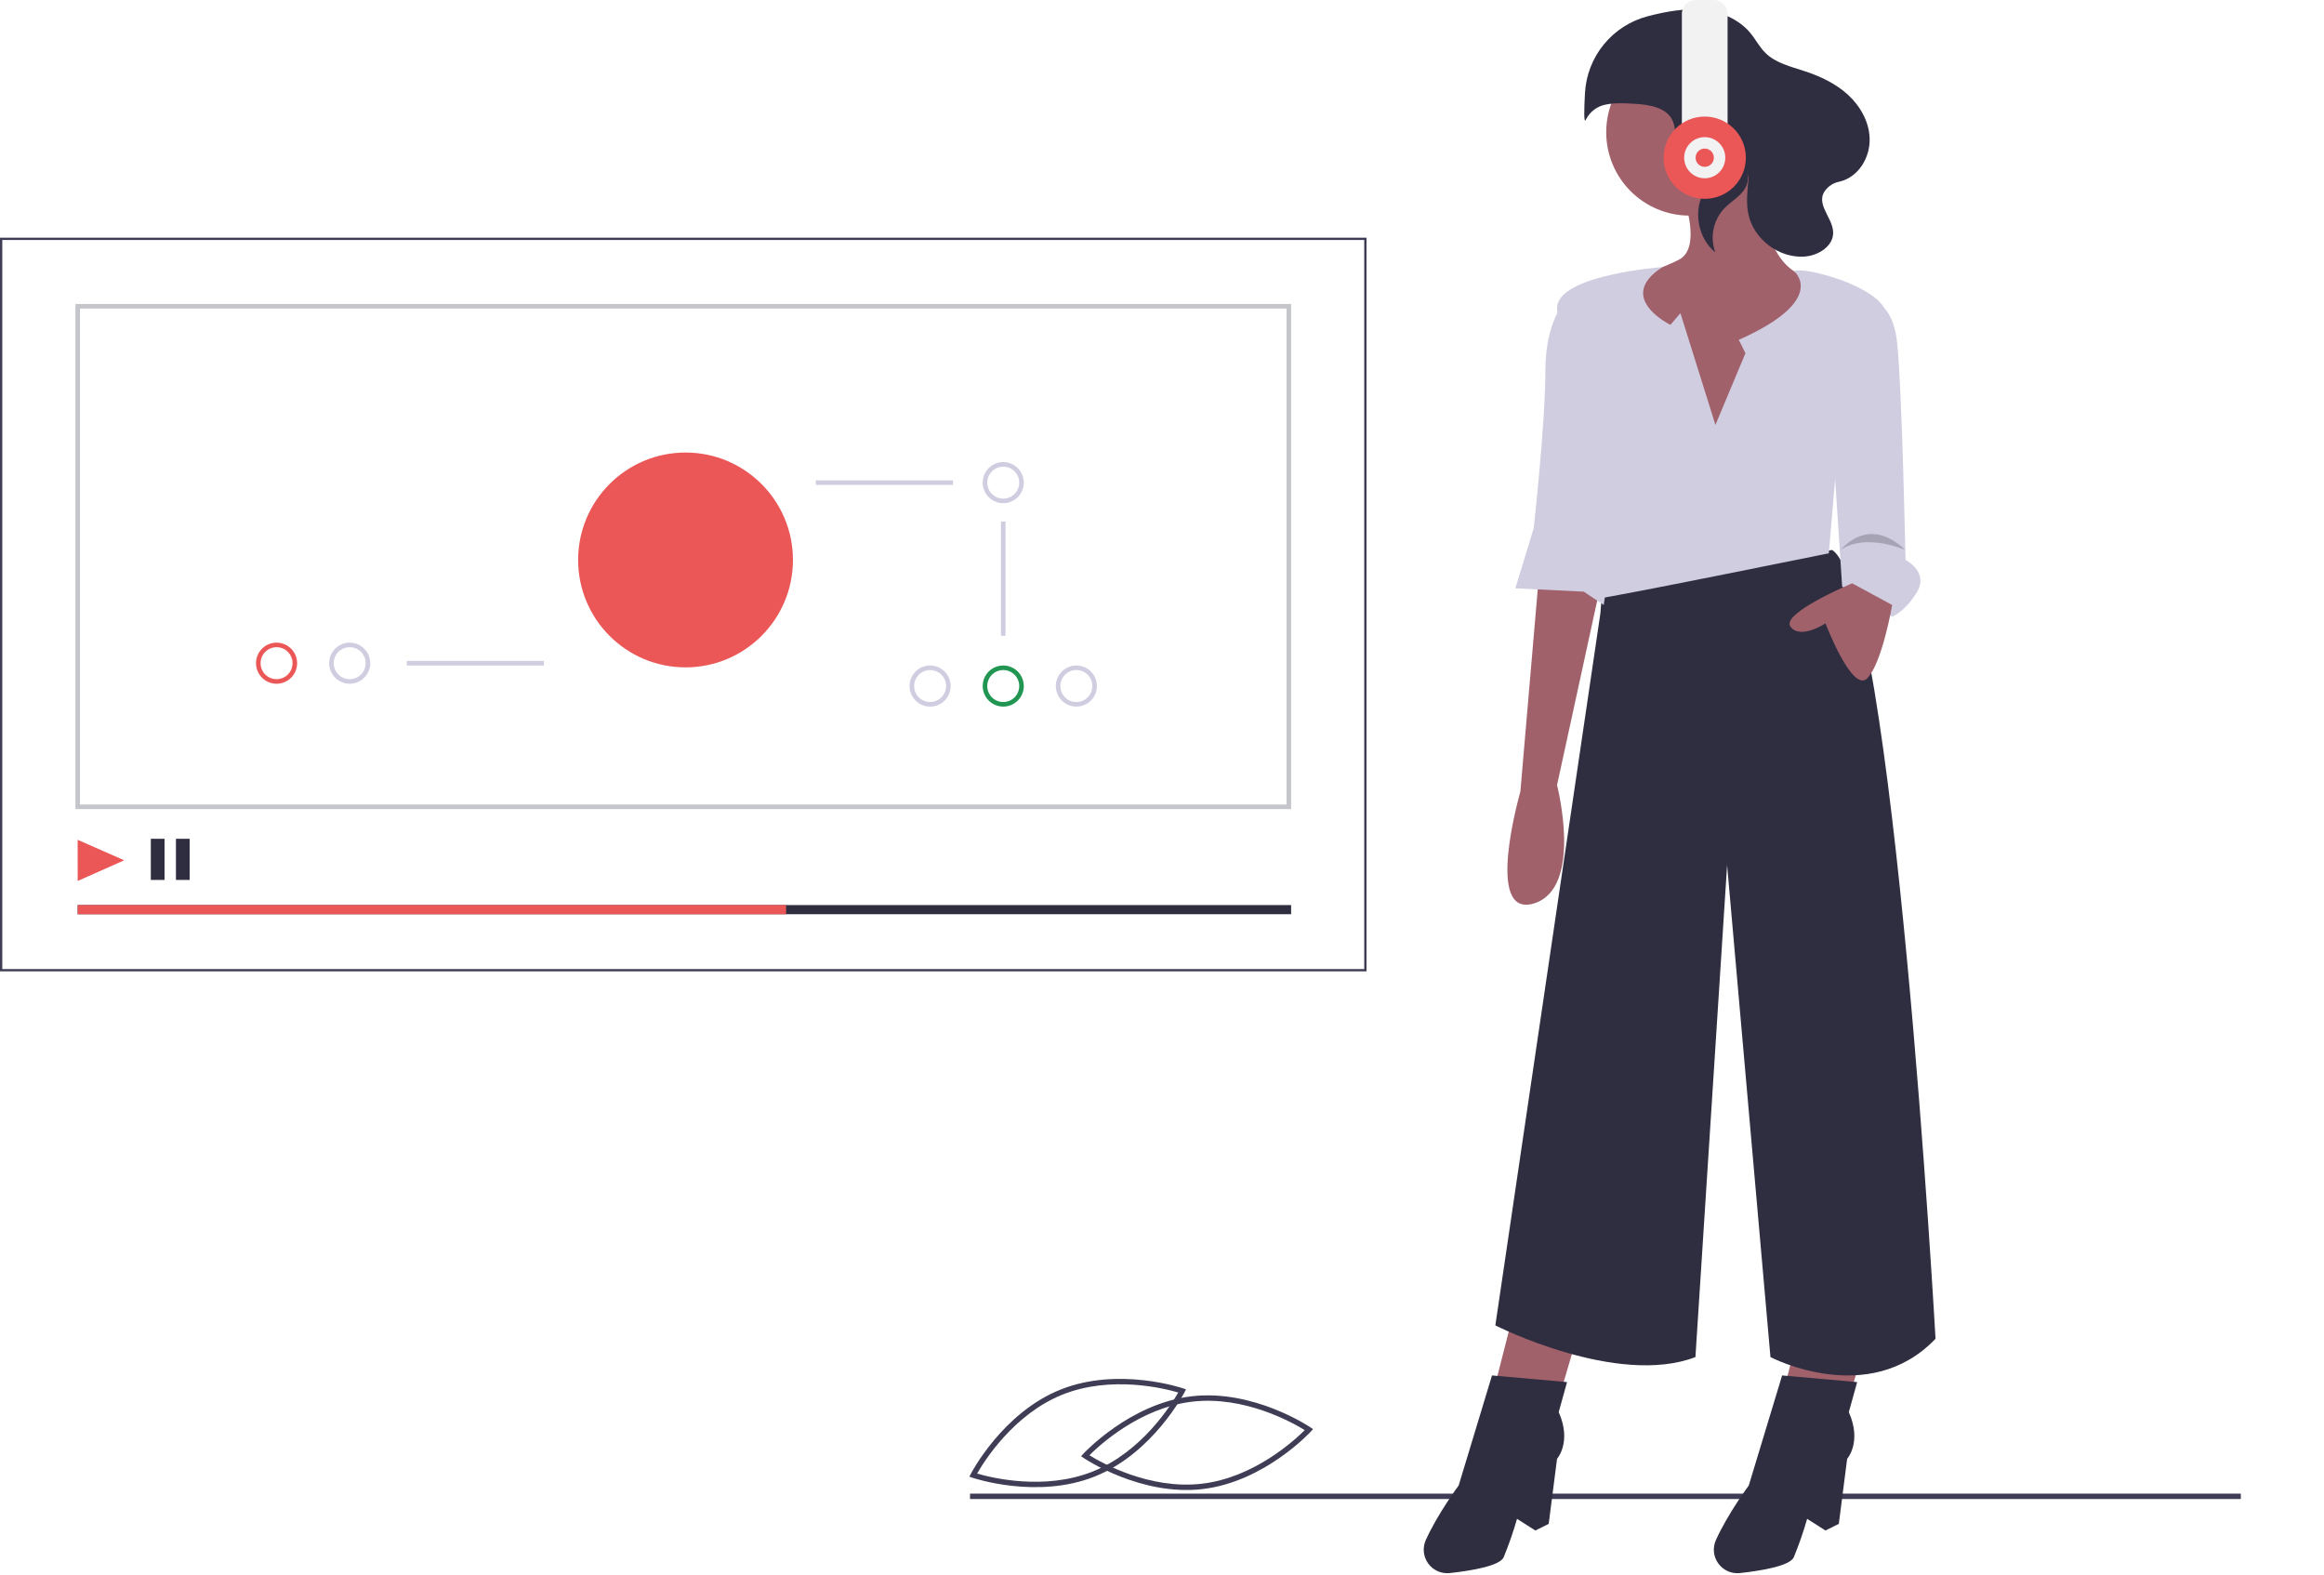 <svg width="1017" height="689" viewBox="0 0 1017 689" fill="none" xmlns="http://www.w3.org/2000/svg">
<g clip-path="url(#clip0)">
<path d="M518.997 607.898L518.384 609.104C518.249 609.369 504.616 635.732 479.246 645.958C453.875 656.184 425.772 646.644 425.491 646.547L424.213 646.103L424.826 644.897C424.961 644.632 438.593 618.27 463.963 608.044C489.335 597.817 517.438 607.357 517.718 607.454L518.997 607.898ZM478.363 643.767C499.814 635.121 512.618 614.516 515.602 609.267C509.809 607.557 486.276 601.596 464.846 610.234C443.419 618.871 430.597 639.483 427.607 644.735C433.404 646.445 456.935 652.405 478.363 643.767Z" fill="#3F3D56"/>
<path d="M474.007 636.153C474.206 635.933 494.308 614.099 521.478 610.926C548.647 607.754 573.24 624.367 573.486 624.535L574.601 625.3L573.691 626.302C573.492 626.522 553.39 648.356 526.22 651.529C499.051 654.702 474.458 638.088 474.213 637.92L473.097 637.154L474.007 636.153ZM570.966 625.725C565.826 622.547 544.699 610.592 521.753 613.272C498.803 615.952 480.999 632.455 476.732 636.73C481.866 639.91 502.974 651.866 525.946 649.183C548.894 646.503 566.696 630.002 570.966 625.725Z" fill="#3F3D56"/>
<path d="M980.601 653.514H424.493V655.876H980.601V653.514Z" fill="#3F3D56"/>
<path d="M661.672 576.991L644.89 642.658L649.998 647.766L680.642 617.121L689.398 587.206L661.672 576.991Z" fill="#A0616A"/>
<path d="M788.629 576.991L771.847 642.658L776.955 647.766L807.6 617.121L816.355 587.206L788.629 576.991Z" fill="#A0616A"/>
<path d="M801.762 240.627L701.072 258.868L700.343 268.354L654.375 579.909C654.375 579.909 707.639 606.906 741.932 593.772L755.795 378.529L774.766 593.772C774.766 593.772 817.814 616.391 847 585.746C847 585.746 828.759 258.139 801.762 240.627Z" fill="#2F2E41"/>
<path d="M685.75 604.717L652.916 601.798L638.323 649.955C638.323 649.955 629.156 662.283 623.93 673.831C623.187 675.488 622.896 677.313 623.086 679.119C623.276 680.926 623.941 682.65 625.013 684.116C626.085 685.583 627.525 686.74 629.189 687.469C630.852 688.198 632.679 688.475 634.484 688.27C644.399 687.174 656.353 685.088 658.024 681.329C660.279 675.848 662.228 670.245 663.861 664.547L671.887 669.655L677.724 666.736L681.372 638.28C681.372 638.28 687.939 630.984 682.102 617.85L685.75 604.717Z" fill="#2F2E41"/>
<path d="M812.707 604.717L779.873 601.798L765.28 649.955C765.28 649.955 756.113 662.283 750.887 673.831C750.144 675.488 749.853 677.313 750.043 679.119C750.233 680.926 750.898 682.65 751.97 684.116C753.042 685.583 754.482 686.74 756.146 687.469C757.81 688.198 759.636 688.475 761.441 688.27C771.356 687.174 783.31 685.088 784.981 681.329C787.236 675.848 789.185 670.245 790.818 664.547L798.844 669.655L804.681 666.736L808.329 638.28C808.329 638.28 814.896 630.984 809.059 617.85L812.707 604.717Z" fill="#2F2E41"/>
<path d="M739.378 94.335C759.527 94.335 775.86 78.001 775.86 57.853C775.86 37.705 759.527 21.371 739.378 21.371C719.23 21.371 702.896 37.705 702.896 57.853C702.896 78.001 719.23 94.335 739.378 94.335Z" fill="#A0616A"/>
<path d="M736.825 86.674C736.825 86.674 744.851 108.563 734.636 113.67C728.345 116.792 721.742 119.238 714.935 120.967L716.395 154.53L752.877 203.416L795.925 120.967C795.925 120.967 772.577 127.533 768.929 75.729L736.825 86.674Z" fill="#A0616A"/>
<path d="M673.346 253.031L665.32 346.425C665.32 346.425 649.268 401.878 671.157 395.311C693.046 388.744 681.372 343.506 681.372 343.506L701.072 253.031H673.346Z" fill="#A0616A"/>
<path d="M750.688 185.904L735.365 137.019L730.987 142.126C730.987 142.126 706.578 130.241 727.539 116.848C727.539 116.848 681.372 120.237 681.372 134.83C681.372 149.423 701.802 194.66 701.802 194.66C701.802 194.66 695.965 261.787 699.613 261.787C703.261 261.787 800.303 242.087 800.303 242.087L803.222 207.794C803.222 207.794 831.678 143.585 823.652 133.371C815.626 123.156 787.515 116.479 785.153 118.723C785.153 118.723 800.303 131.182 760.903 148.693L763.821 154.53L750.688 185.904Z" fill="#D0CDE1"/>
<path d="M685.02 131.911C685.02 131.911 676.265 139.937 676.265 162.556C676.265 185.175 671.157 231.142 671.157 231.142L663.131 257.409L693.046 258.868L701.802 264.705C701.802 264.705 713.476 183.716 714.935 181.527C716.395 179.338 685.02 131.911 685.02 131.911Z" fill="#D0CDE1"/>
<path d="M815.626 131.182C815.626 131.182 828.029 128.993 830.218 150.152C832.407 171.312 833.867 245.005 833.867 245.005C833.867 245.005 844.081 250.113 838.974 258.868C833.867 267.624 828.029 269.813 828.029 269.813L806.14 256.679L801.762 189.553L815.626 131.182Z" fill="#D0CDE1"/>
<path d="M810.518 255.22C810.518 255.22 779.144 268.354 783.521 274.191C787.899 280.028 798.844 272.731 798.844 272.731C798.844 272.731 810.518 303.376 817.085 296.81C823.652 290.243 828.029 264.705 828.029 264.705L810.518 255.22Z" fill="#A0616A"/>
<path opacity="0.2" d="M805.566 240.627C805.566 240.627 817.265 224.94 833.774 240.627C833.774 240.627 816.301 232.966 805.566 240.627Z" fill="black"/>
<path d="M734.935 64.636C732.632 61.271 733.641 56.595 731.992 52.865C729.403 47.008 721.767 45.806 715.375 45.421C711.126 45.165 706.813 44.913 702.648 45.763C700.789 46.119 699.038 46.901 697.533 48.049C696.028 49.197 694.81 50.678 693.976 52.377C693.078 54.293 693.172 48.356 693.592 40.729C694.016 32.945 696.901 25.497 701.829 19.457C706.758 13.418 713.477 9.099 721.018 7.123C721.107 7.099 721.196 7.076 721.284 7.054C729.008 5.074 736.984 3.561 744.923 4.3C752.862 5.038 760.836 8.264 765.928 14.4C768.255 17.204 769.933 20.536 772.518 23.106C777.058 27.62 783.665 29.142 789.748 31.14C796.627 33.4 803.338 36.566 808.677 41.459C814.015 46.351 817.88 53.139 818.164 60.374C818.496 68.814 813.336 77.658 804.722 79.532C803.223 79.831 801.817 80.479 800.615 81.424C792.507 88.031 802.096 94.51 802.205 101.725C802.297 107.745 795.691 111.83 789.685 112.257C778.5 113.051 767.383 104.65 765.093 93.673C764.067 88.755 764.644 83.665 765.113 78.664C765.65 72.938 753.03 59.794 761.39 69.45C763.02 71.284 764.145 73.511 764.653 75.912C766.195 83.751 759.096 86.572 754.685 91.043C752.265 93.57 750.601 96.725 749.883 100.15C749.164 103.574 749.42 107.132 750.621 110.418C742.844 104.092 740.769 91.792 746.039 83.264C747.44 80.997 749.268 79.01 750.593 76.698C752.66 73.09 753.066 65.341 747.045 65.7C742.747 65.956 738.365 69.645 734.935 64.636Z" fill="#2F2E41"/>
<path d="M749.906 0H742.094C738.729 0 736 2.729 736 6.094V53.906C736 57.271 738.729 60 742.094 60H749.906C753.271 60 756 57.271 756 53.906V6.094C756 2.729 753.271 0 749.906 0Z" fill="#F2F2F2"/>
<path d="M746 87C755.941 87 764 78.941 764 69C764 59.059 755.941 51 746 51C736.059 51 728 59.059 728 69C728 78.941 736.059 87 746 87Z" fill="#EB5757"/>
<path d="M746 78C750.971 78 755 73.971 755 69C755 64.029 750.971 60 746 60C741.029 60 737 64.029 737 69C737 73.971 741.029 78 746 78Z" fill="#F2F2F2"/>
<path d="M746 73C748.209 73 750 71.209 750 69C750 66.791 748.209 65 746 65C743.791 65 742 66.791 742 69C742 71.209 743.791 73 746 73Z" fill="#EB5757"/>
<path d="M0.5 424.5V104.5H597.5V424.5H0.5Z" stroke="#3F3D56"/>
<path d="M565 396H34V400H565V396Z" fill="#2F2E41"/>
<path d="M344 396H34V400H344V396Z" fill="#EB5757"/>
<path d="M34 385.445L33.974 367.437L54.36 376.412L34 385.445Z" fill="#EB5757"/>
<path d="M72 367H66V385H72V367Z" fill="#2F2E41"/>
<path d="M83 367H77V385H83V367Z" fill="#2F2E41"/>
<path d="M565 354H33V133H565V354ZM35 352H563V135H35V352Z" fill="#3F3D56" fill-opacity="0.3"/>
<path d="M300 292C325.957 292 347 270.957 347 245C347 219.043 325.957 198 300 198C274.043 198 253 219.043 253 245C253 270.957 274.043 292 300 292Z" fill="#EB5757"/>
<path d="M417.024 210.168H357.024V212.168H417.024V210.168Z" fill="#D0CDE1"/>
<path d="M238.024 289.168H178.024V291.168H238.024V289.168Z" fill="#D0CDE1"/>
<path d="M439.024 220.168C437.244 220.168 435.504 219.64 434.024 218.651C432.544 217.662 431.39 216.256 430.709 214.612C430.028 212.967 429.85 211.158 430.197 209.412C430.544 207.666 431.401 206.062 432.66 204.804C433.919 203.545 435.522 202.688 437.268 202.341C439.014 201.993 440.824 202.172 442.468 202.853C444.113 203.534 445.518 204.688 446.507 206.168C447.496 207.648 448.024 209.388 448.024 211.168C448.021 213.554 447.072 215.841 445.385 217.529C443.698 219.216 441.41 220.165 439.024 220.168ZM439.024 204.168C437.639 204.168 436.286 204.578 435.135 205.347C433.984 206.117 433.087 207.21 432.557 208.489C432.027 209.768 431.888 211.175 432.158 212.533C432.429 213.891 433.095 215.138 434.074 216.117C435.053 217.096 436.3 217.763 437.658 218.033C439.016 218.303 440.424 218.165 441.703 217.635C442.982 217.105 444.075 216.208 444.844 215.057C445.613 213.906 446.024 212.552 446.024 211.168C446.022 209.312 445.284 207.533 443.971 206.22C442.659 204.908 440.88 204.17 439.024 204.168Z" fill="#D0CDE1"/>
<path d="M439.024 309.168C437.244 309.168 435.504 308.64 434.024 307.651C432.544 306.662 431.39 305.256 430.709 303.612C430.028 301.967 429.85 300.158 430.197 298.412C430.544 296.666 431.401 295.062 432.66 293.804C433.919 292.545 435.522 291.688 437.268 291.341C439.014 290.993 440.824 291.172 442.468 291.853C444.113 292.534 445.518 293.688 446.507 295.168C447.496 296.648 448.024 298.388 448.024 300.168C448.021 302.554 447.072 304.842 445.385 306.529C443.698 308.216 441.41 309.165 439.024 309.168ZM439.024 293.168C437.639 293.168 436.286 293.578 435.135 294.347C433.984 295.117 433.087 296.21 432.557 297.489C432.027 298.768 431.888 300.175 432.158 301.533C432.429 302.891 433.095 304.138 434.074 305.117C435.053 306.096 436.3 306.763 437.658 307.033C439.016 307.303 440.424 307.165 441.703 306.635C442.982 306.105 444.075 305.208 444.844 304.057C445.613 302.906 446.024 301.552 446.024 300.168C446.022 298.312 445.283 296.533 443.971 295.22C442.659 293.908 440.88 293.17 439.024 293.168Z" fill="#219653"/>
<path d="M471.024 309.168C469.244 309.168 467.504 308.64 466.024 307.651C464.544 306.662 463.39 305.256 462.709 303.612C462.028 301.967 461.85 300.158 462.197 298.412C462.544 296.666 463.401 295.062 464.66 293.804C465.919 292.545 467.522 291.688 469.268 291.341C471.014 290.993 472.824 291.172 474.468 291.853C476.113 292.534 477.518 293.688 478.507 295.168C479.496 296.648 480.024 298.388 480.024 300.168C480.021 302.554 479.072 304.842 477.385 306.529C475.698 308.216 473.41 309.165 471.024 309.168ZM471.024 293.168C469.639 293.168 468.286 293.578 467.135 294.347C465.984 295.117 465.087 296.21 464.557 297.489C464.027 298.768 463.888 300.175 464.158 301.533C464.429 302.891 465.095 304.138 466.074 305.117C467.053 306.096 468.3 306.763 469.658 307.033C471.016 307.303 472.424 307.165 473.703 306.635C474.982 306.105 476.075 305.208 476.844 304.057C477.613 302.906 478.024 301.552 478.024 300.168C478.022 298.312 477.283 296.533 475.971 295.22C474.659 293.908 472.88 293.17 471.024 293.168Z" fill="#D0CDE1"/>
<path d="M407.024 309.168C405.244 309.168 403.504 308.64 402.024 307.651C400.544 306.662 399.39 305.256 398.709 303.612C398.028 301.967 397.85 300.158 398.197 298.412C398.544 296.666 399.401 295.062 400.66 293.804C401.919 292.545 403.522 291.688 405.268 291.341C407.014 290.993 408.824 291.172 410.468 291.853C412.113 292.534 413.518 293.688 414.507 295.168C415.496 296.648 416.024 298.388 416.024 300.168C416.021 302.554 415.072 304.841 413.385 306.529C411.698 308.216 409.41 309.165 407.024 309.168ZM407.024 293.168C405.639 293.168 404.286 293.578 403.135 294.347C401.984 295.117 401.087 296.21 400.557 297.489C400.027 298.768 399.888 300.175 400.158 301.533C400.429 302.891 401.095 304.138 402.074 305.117C403.053 306.096 404.3 306.763 405.658 307.033C407.016 307.303 408.424 307.165 409.703 306.635C410.982 306.105 412.075 305.208 412.844 304.057C413.613 302.906 414.024 301.552 414.024 300.168C414.022 298.312 413.284 296.533 411.971 295.22C410.659 293.908 408.88 293.17 407.024 293.168Z" fill="#D0CDE1"/>
<path d="M153.024 299.168C151.244 299.168 149.504 298.64 148.024 297.651C146.544 296.662 145.39 295.256 144.709 293.612C144.028 291.967 143.85 290.158 144.197 288.412C144.544 286.666 145.401 285.062 146.66 283.804C147.919 282.545 149.522 281.688 151.268 281.341C153.014 280.993 154.824 281.172 156.468 281.853C158.113 282.534 159.518 283.688 160.507 285.168C161.496 286.648 162.024 288.388 162.024 290.168C162.021 292.554 161.072 294.841 159.385 296.529C157.698 298.216 155.41 299.165 153.024 299.168ZM153.024 283.168C151.639 283.168 150.286 283.578 149.135 284.347C147.984 285.117 147.087 286.21 146.557 287.489C146.027 288.768 145.888 290.175 146.158 291.533C146.429 292.891 147.095 294.138 148.074 295.117C149.053 296.096 150.3 296.763 151.658 297.033C153.016 297.303 154.424 297.165 155.703 296.635C156.982 296.105 158.075 295.208 158.844 294.057C159.613 292.906 160.024 291.552 160.024 290.168C160.022 288.312 159.284 286.533 157.971 285.22C156.659 283.908 154.88 283.17 153.024 283.168Z" fill="#D0CDE1"/>
<path d="M121.024 299.168C119.244 299.168 117.504 298.64 116.024 297.651C114.544 296.662 113.39 295.256 112.709 293.612C112.028 291.967 111.85 290.158 112.197 288.412C112.544 286.666 113.401 285.062 114.66 283.804C115.919 282.545 117.522 281.688 119.268 281.341C121.014 280.993 122.824 281.172 124.468 281.853C126.113 282.534 127.518 283.688 128.507 285.168C129.496 286.648 130.024 288.388 130.024 290.168C130.021 292.554 129.072 294.841 127.385 296.529C125.698 298.216 123.41 299.165 121.024 299.168ZM121.024 283.168C119.639 283.168 118.286 283.578 117.135 284.347C115.984 285.117 115.087 286.21 114.557 287.489C114.027 288.768 113.888 290.175 114.158 291.533C114.429 292.891 115.095 294.138 116.074 295.117C117.053 296.096 118.3 296.763 119.658 297.033C121.016 297.303 122.424 297.165 123.703 296.635C124.982 296.105 126.075 295.208 126.844 294.057C127.613 292.906 128.024 291.552 128.024 290.168C128.022 288.312 127.284 286.533 125.971 285.22C124.659 283.908 122.88 283.17 121.024 283.168Z" fill="#EB5757"/>
<path d="M440.024 228.168H438.024V278.168H440.024V228.168Z" fill="#D0CDE1"/>
</g>
<defs>
<clipPath id="clip0">
<rect width="1016.05" height="688.336" fill="white"/>
</clipPath>
</defs>
</svg>
